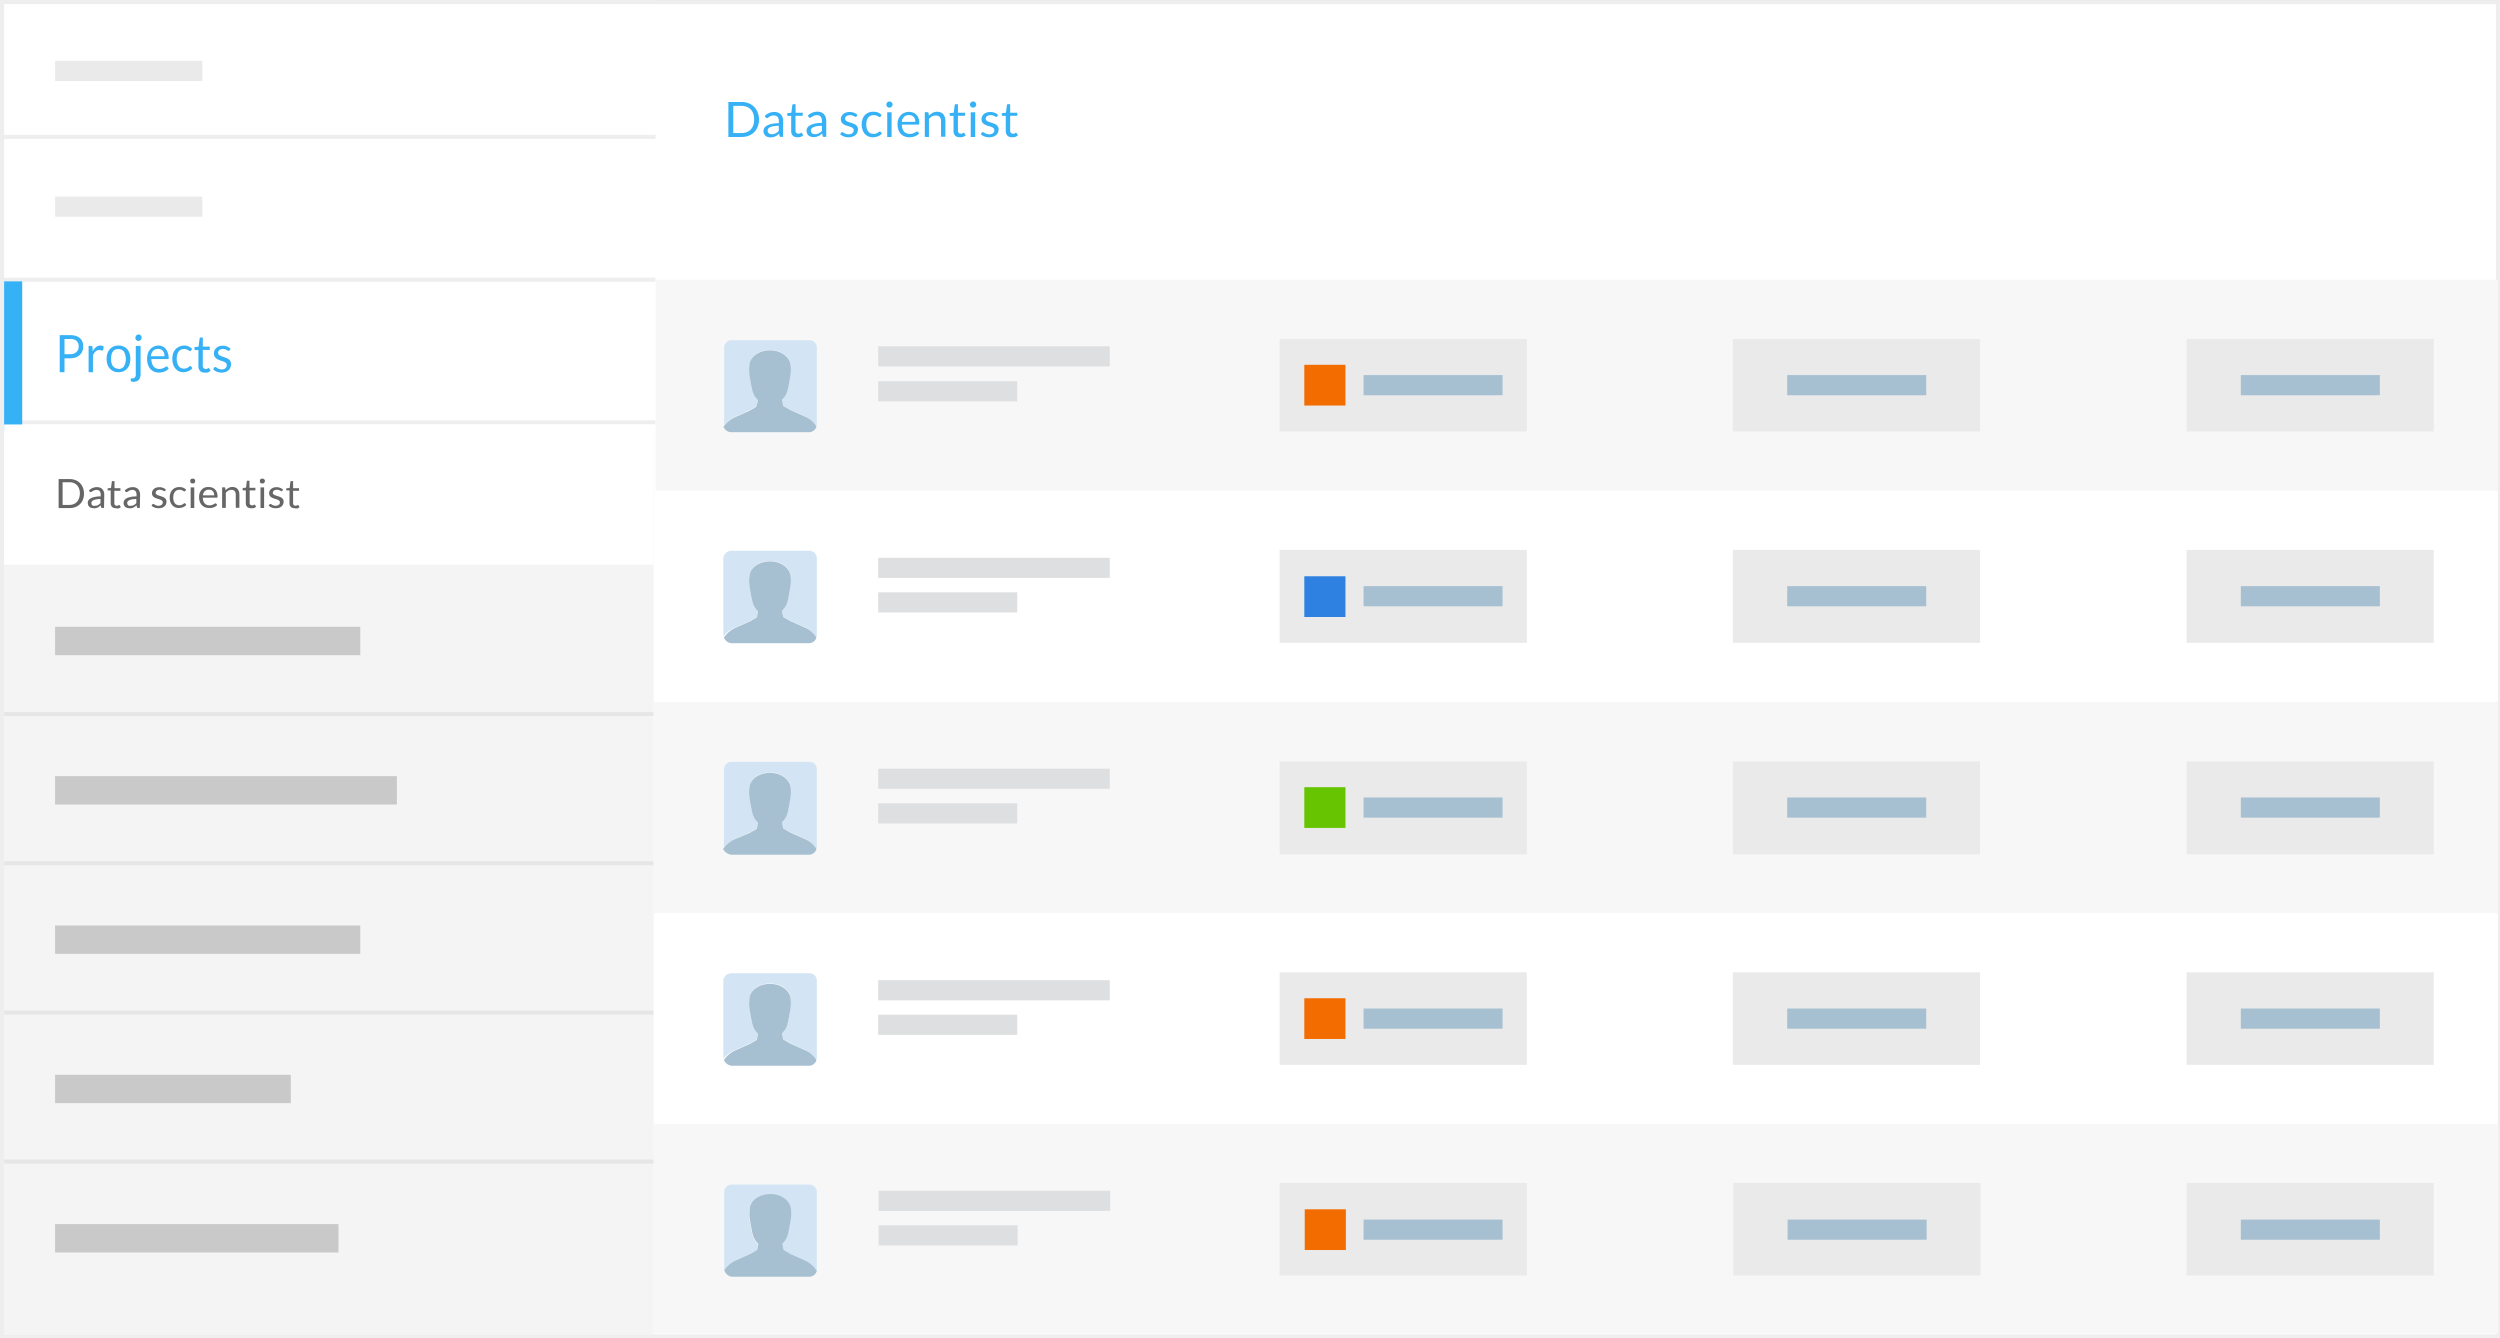 <svg xmlns="http://www.w3.org/2000/svg" viewBox="0 0 607.79 325.39"><rect x="0" y="0" width="607.79" height="325.39" fill="#333333" stroke="none"/><defs><style>.cls-1,.cls-2{fill:#fff;}.cls-1,.cls-3{stroke:#eee;}.cls-1,.cls-3,.cls-8{stroke-miterlimit:10;stroke-width:0.99px;}.cls-3,.cls-8{fill:none;}.cls-4{fill:#eaeaea;}.cls-5{fill:#f4f4f4;}.cls-6{fill:#36b1f5;}.cls-7{fill:#c9c9c9;}.cls-8{stroke:#e6e6e6;}.cls-9{fill:#f7f7f7;}.cls-10{fill:#d3e5f4;}.cls-11{fill:#a6c0d1;}.cls-12{fill:#dedfe0;}.cls-13{fill:#f26c00;}.cls-14{fill:#2e81e0;}.cls-15{fill:#66c400;}.cls-16{fill:#666;}</style></defs><title>manager-plein</title><g id="Layer_2" data-name="Layer 2"><g id="Layer_1-2" data-name="Layer 1"><g id="Layer_2-2" data-name="Layer 2"><g id="Layer_1-2-2" data-name="Layer 1-2"><g id="Calque_2" data-name="Calque 2"><g id="Calque_1-2" data-name="Calque 1-2"><g id="Layer_2-2-2" data-name="Layer 2-2"><g id="Layer_1-2-2-2" data-name="Layer 1-2-2"><rect class="cls-1" x="0.5" y="0.5" width="158.9" height="324.4"/><rect class="cls-2" x="0.5" y="0.5" width="606.8" height="324.4"/><rect class="cls-3" x="0.5" y="0.5" width="606.8" height="324.4"/><rect class="cls-4" x="13.39" y="14.8" width="35.8" height="4.9"/><line class="cls-3" x1="0.5" y1="33.29" x2="159.38" y2="33.29"/><rect class="cls-4" x="13.39" y="47.79" width="35.8" height="4.9"/><line class="cls-3" x1="0.5" y1="68" x2="159.38" y2="68"/><line class="cls-3" x1="0.5" y1="102.69" x2="159.38" y2="102.69"/><rect class="cls-5" x="1" y="105.5" width="157.9" height="218.9"/><rect class="cls-6" x="1" y="68.4" width="4.4" height="36.4"/><path class="cls-6" d="M15.68,87.11v3.37H14.52v-9h2.53a4.53,4.53,0,0,1,1.41.2,2.67,2.67,0,0,1,1,.56,2.28,2.28,0,0,1,.59.88,3.25,3.25,0,0,1,.19,1.15A3.07,3.07,0,0,1,20,85.41a2.48,2.48,0,0,1-.61.9,2.82,2.82,0,0,1-1,.59,4.1,4.1,0,0,1-1.37.21Zm0-1h1.37a2.54,2.54,0,0,0,.88-.14,1.77,1.77,0,0,0,.64-.39A1.61,1.61,0,0,0,19,85a2.12,2.12,0,0,0,.13-.76,1.78,1.78,0,0,0-.5-1.35,2.13,2.13,0,0,0-1.53-.48H15.68Z"/><path class="cls-6" d="M21.54,90.48V84.11h.61a.32.32,0,0,1,.24.07.44.44,0,0,1,.09.24l.07,1a2.89,2.89,0,0,1,.77-1A1.64,1.64,0,0,1,24.39,84a1.6,1.6,0,0,1,.45.06,1.51,1.51,0,0,1,.38.17l-.14.84a.18.18,0,0,1-.19.16.88.88,0,0,1-.26-.06,1.54,1.54,0,0,0-.48-.06,1.33,1.33,0,0,0-.93.34,2.56,2.56,0,0,0-.62,1V90.5Z"/><path class="cls-6" d="M28.81,84a3,3,0,0,1,1.2.23,2.52,2.52,0,0,1,.91.66,3,3,0,0,1,.57,1,4.7,4.7,0,0,1,0,2.71,3,3,0,0,1-.57,1,2.5,2.5,0,0,1-.91.66,3.24,3.24,0,0,1-2.4,0,2.52,2.52,0,0,1-.91-.66,3,3,0,0,1-.58-1,4.64,4.64,0,0,1,0-2.71,3,3,0,0,1,.58-1,2.54,2.54,0,0,1,.91-.66A3,3,0,0,1,28.81,84Zm0,5.69a1.53,1.53,0,0,0,1.34-.63,3.76,3.76,0,0,0,0-3.54,1.52,1.52,0,0,0-1.34-.64A1.79,1.79,0,0,0,28,85a1.49,1.49,0,0,0-.56.47,2.14,2.14,0,0,0-.33.76,4.72,4.72,0,0,0,0,2,2.12,2.12,0,0,0,.33.75,1.5,1.5,0,0,0,.56.47,1.77,1.77,0,0,0,.79.21Z"/><path class="cls-6" d="M34.18,84.11V91a2.56,2.56,0,0,1-.1.71,1.56,1.56,0,0,1-.3.58,1.42,1.42,0,0,1-.53.39,2,2,0,0,1-.78.14,1.81,1.81,0,0,1-.68-.13v-.6a.13.13,0,0,1,0-.1h.36a.84.84,0,0,0,.66-.23,1.13,1.13,0,0,0,.2-.74V84.11Zm.24-2a.74.74,0,0,1-.06.3.88.88,0,0,1-.17.25.78.78,0,0,1-.24.17.7.7,0,0,1-.29.06.68.68,0,0,1-.29-.06.79.79,0,0,1-.24-.17.83.83,0,0,1-.16-.25.78.78,0,0,1-.06-.3A.83.83,0,0,1,33,81.8a.81.81,0,0,1,.16-.26.79.79,0,0,1,.24-.17.68.68,0,0,1,.29-.06.7.7,0,0,1,.29.06.78.78,0,0,1,.24.17.85.85,0,0,1,.17.26A.79.79,0,0,1,34.43,82.11Z"/><path class="cls-6" d="M38.43,84a2.58,2.58,0,0,1,1,.19,2.25,2.25,0,0,1,.79.55,2.54,2.54,0,0,1,.52.89A3.62,3.62,0,0,1,41,86.86a.77.77,0,0,1,0,.35.22.22,0,0,1-.2.09h-4a3.7,3.7,0,0,0,.16,1.05,2.19,2.19,0,0,0,.39.75,1.59,1.59,0,0,0,.6.45,2,2,0,0,0,.78.15,2.19,2.19,0,0,0,.69-.1,3.26,3.26,0,0,0,.5-.21l.35-.21a.45.45,0,0,1,.24-.1.23.23,0,0,1,.2.11l.3.41a2.06,2.06,0,0,1-.47.44,2.84,2.84,0,0,1-.59.3,3.58,3.58,0,0,1-.65.18,3.75,3.75,0,0,1-.66.06,3,3,0,0,1-1.16-.22,2.54,2.54,0,0,1-.91-.65,3,3,0,0,1-.6-1.07,4.54,4.54,0,0,1-.21-1.46,3.9,3.9,0,0,1,.19-1.25,3,3,0,0,1,.56-1,2.58,2.58,0,0,1,.89-.67A2.8,2.8,0,0,1,38.43,84Zm0,.82a1.59,1.59,0,0,0-1.21.47,2.26,2.26,0,0,0-.55,1.3H40a2.37,2.37,0,0,0-.1-.71,1.62,1.62,0,0,0-.3-.56,1.34,1.34,0,0,0-.48-.37,1.55,1.55,0,0,0-.65-.11Z"/><path class="cls-6" d="M46.43,85.25a.5.5,0,0,1-.1.11.22.22,0,0,1-.14,0,.33.33,0,0,1-.19-.08l-.27-.17a2.21,2.21,0,0,0-.39-.17A2,2,0,0,0,44,85a1.53,1.53,0,0,0-.57.48,2.22,2.22,0,0,0-.35.76,4,4,0,0,0-.12,1,3.84,3.84,0,0,0,.13,1,2.27,2.27,0,0,0,.35.75,1.51,1.51,0,0,0,.55.47,1.63,1.63,0,0,0,.73.16,1.78,1.78,0,0,0,.64-.1,1.87,1.87,0,0,0,.42-.22l.27-.22a.33.33,0,0,1,.22-.1.22.22,0,0,1,.2.11l.3.41a2.31,2.31,0,0,1-1,.75,3.34,3.34,0,0,1-1.25.24,2.53,2.53,0,0,1-1-.22,2.42,2.42,0,0,1-.85-.64,3.08,3.08,0,0,1-.56-1,4.33,4.33,0,0,1-.21-1.39A4.4,4.4,0,0,1,42.06,86a3,3,0,0,1,.55-1,2.51,2.51,0,0,1,.89-.68A2.89,2.89,0,0,1,44.72,84a2.75,2.75,0,0,1,1.12.22,2.7,2.7,0,0,1,.87.61Z"/><path class="cls-6" d="M49.72,90.58a1.42,1.42,0,0,1-1.1-.42A1.74,1.74,0,0,1,48.24,89v-3.9h-.73a.23.23,0,0,1-.16-.06.24.24,0,0,1-.07-.19V84.4l1-.13.25-2a.24.24,0,0,1,.24-.21h.54v2.2H51v.81h-1.7v3.82a.84.84,0,0,0,.19.6.63.63,0,0,0,.48.2.79.79,0,0,0,.29,0l.21-.1.15-.1a.19.19,0,0,1,.11,0,.18.18,0,0,1,.15.11l.31.53a2,2,0,0,1-.66.42A2.16,2.16,0,0,1,49.72,90.58Z"/><path class="cls-6" d="M55.81,85.16a.24.24,0,0,1-.22.14.4.4,0,0,1-.2-.07l-.28-.15a2.51,2.51,0,0,0-.39-.16,1.79,1.79,0,0,0-.54-.07,1.53,1.53,0,0,0-.48.07,1.14,1.14,0,0,0-.37.2.87.87,0,0,0-.23.29.82.82,0,0,0-.08.36.62.62,0,0,0,.13.41,1.16,1.16,0,0,0,.36.28,3,3,0,0,0,.5.21l.58.2.58.23a2.08,2.08,0,0,1,.5.31,1.43,1.43,0,0,1,.36.46,1.48,1.48,0,0,1,.13.66,2.17,2.17,0,0,1-.15.81,1.78,1.78,0,0,1-.44.65,2.1,2.1,0,0,1-.72.43,2.82,2.82,0,0,1-1,.16,2.93,2.93,0,0,1-1.15-.22,2.88,2.88,0,0,1-.87-.56l.25-.43a.37.37,0,0,1,.11-.13.31.31,0,0,1,.17,0,.39.39,0,0,1,.23.09l.29.2a2.17,2.17,0,0,0,.41.19,1.77,1.77,0,0,0,.61.09,1.59,1.59,0,0,0,.54-.08,1.14,1.14,0,0,0,.39-.23.92.92,0,0,0,.23-.33,1.09,1.09,0,0,0,.07-.4.69.69,0,0,0-.13-.44,1.13,1.13,0,0,0-.36-.29,2.79,2.79,0,0,0-.5-.21l-.58-.19A6.11,6.11,0,0,1,53,87.4a2,2,0,0,1-.5-.32,1.45,1.45,0,0,1-.36-.48,1.63,1.63,0,0,1-.13-.7,1.77,1.77,0,0,1,.14-.7,1.71,1.71,0,0,1,.42-.59,2,2,0,0,1,.67-.41,2.58,2.58,0,0,1,.91-.15,2.76,2.76,0,0,1,1.07.2,2.52,2.52,0,0,1,.82.54Z"/><rect class="cls-2" x="1" y="103.19" width="157.9" height="34.1"/><rect class="cls-7" x="13.39" y="152.38" width="74.2" height="6.9"/><line class="cls-8" x1="1" y1="173.6" x2="159.88" y2="173.6"/><rect class="cls-7" x="13.39" y="188.69" width="83.1" height="6.9"/><line class="cls-8" x1="1" y1="209.88" x2="159.88" y2="209.88"/><rect class="cls-7" x="13.39" y="225" width="74.2" height="6.9"/><line class="cls-8" x1="1" y1="246.19" x2="158.88" y2="246.19"/><rect class="cls-7" x="13.39" y="261.29" width="57.3" height="6.9"/><line class="cls-8" x1="1" y1="282.39" x2="159.88" y2="282.39"/><rect class="cls-7" x="13.39" y="297.6" width="68.9" height="6.9"/><rect class="cls-9" x="159.38" y="68" width="447.9" height="51.3"/><path class="cls-10" d="M178.69,101.3l3.6-1.6,1.7-1,.3-1.5a4.52,4.52,0,0,1-1.4-2.4c-.2-.7-.6-3-.7-3.7a10.45,10.45,0,0,1,0-2.5c.3-2,2.4-3.5,5-3.5s4.8,1.5,5,3.5a9.64,9.64,0,0,1,0,2.4c-.1.8-.6,3.4-.7,3.7a4.52,4.52,0,0,1-1.4,2.4l.3,1.5,1.7,1,3.6,1.6a7.2,7.2,0,0,1,2.8,2.4c0-.2.1-.3.1-.5V84.5a1.82,1.82,0,0,0-1.84-1.8h-19a1.84,1.84,0,0,0-1.7,1.8v19A6.27,6.27,0,0,1,178.69,101.3Z"/><path class="cls-11" d="M177.8,105.08h18.9a1.92,1.92,0,0,0,1.8-1.4,6,6,0,0,0-2.8-2.4l-3.6-1.6-1.7-1-.3-1.5a4.52,4.52,0,0,0,1.4-2.4c.1-.3.6-3,.7-3.7a9.64,9.64,0,0,0,0-2.4c-.3-2-2.4-3.5-5-3.5s-4.8,1.5-5,3.5a10.45,10.45,0,0,0,0,2.5c.1.7.5,3,.7,3.7a4.52,4.52,0,0,0,1.4,2.4l-.4,1.6-1.7,1-3.6,1.6a6.67,6.67,0,0,0-2.7,2.3A2.1,2.1,0,0,0,177.8,105.08Z"/><rect class="cls-12" x="213.5" y="84.19" width="56.3" height="4.9"/><rect class="cls-12" x="213.5" y="92.69" width="33.8" height="4.9"/><rect class="cls-4" x="311.1" y="82.4" width="60.1" height="22.5"/><rect class="cls-13" x="317.1" y="88.69" width="10" height="9.9"/><rect class="cls-11" x="331.5" y="91.19" width="33.8" height="4.9"/><rect class="cls-4" x="421.29" y="82.4" width="60.1" height="22.5"/><rect class="cls-11" x="434.5" y="91.19" width="33.8" height="4.9"/><rect class="cls-4" x="531.59" y="82.4" width="60.1" height="22.5"/><rect class="cls-11" x="544.78" y="91.19" width="33.8" height="4.9"/><rect class="cls-2" x="159.38" y="119.3" width="447.9" height="51.3"/><path class="cls-10" d="M178.69,152.6l3.6-1.6,1.7-1,.3-1.5a4.52,4.52,0,0,1-1.4-2.4c-.2-.7-.6-3-.7-3.7a10.45,10.45,0,0,1,0-2.5c.3-2,2.4-3.5,5-3.5s4.8,1.5,5,3.5a9.64,9.64,0,0,1,0,2.4c-.1.8-.6,3.4-.7,3.7a4.52,4.52,0,0,1-1.4,2.4l.3,1.5,1.7,1,3.6,1.6a7.2,7.2,0,0,1,2.8,2.4c0-.2.1-.3.1-.5v-18.7a1.82,1.82,0,0,0-1.84-1.8h-19a2,2,0,0,0-1.9,1.8v19A6.89,6.89,0,0,1,178.69,152.6Z"/><path class="cls-11" d="M177.8,156.38h18.9a1.92,1.92,0,0,0,1.8-1.4,6,6,0,0,0-2.8-2.4l-3.6-1.6-1.7-1-.3-1.5a4.52,4.52,0,0,0,1.4-2.4c.1-.3.6-3,.7-3.7a9.64,9.64,0,0,0,0-2.4c-.3-2-2.4-3.5-5-3.5s-4.8,1.5-5,3.5a10.45,10.45,0,0,0,0,2.5c.1.6.5,3,.7,3.7a4.52,4.52,0,0,0,1.4,2.4l-.3,1.5-1.7,1-3.6,1.6A6.67,6.67,0,0,0,176,155,2.18,2.18,0,0,0,177.8,156.38Z"/><rect class="cls-12" x="213.5" y="135.6" width="56.3" height="4.9"/><rect class="cls-12" x="213.5" y="144" width="33.8" height="4.9"/><rect class="cls-4" x="311.1" y="133.69" width="60.1" height="22.6"/><rect class="cls-14" x="317.1" y="140.1" width="10" height="9.9"/><rect class="cls-11" x="331.5" y="142.5" width="33.8" height="4.9"/><rect class="cls-4" x="421.29" y="133.69" width="60.1" height="22.6"/><rect class="cls-11" x="434.5" y="142.5" width="33.8" height="4.9"/><rect class="cls-4" x="531.59" y="133.69" width="60.1" height="22.6"/><rect class="cls-11" x="544.78" y="142.5" width="33.8" height="4.9"/><rect class="cls-9" x="158.88" y="170.69" width="448.4" height="51.3"/><path class="cls-10" d="M178.69,204l3.6-1.6,1.7-1,.3-1.5a4.52,4.52,0,0,1-1.4-2.4c-.2-.7-.6-3-.7-3.7a10.45,10.45,0,0,1,0-2.5c.3-2,2.4-3.5,5-3.5s4.8,1.5,5,3.5a9.64,9.64,0,0,1,0,2.4c-.1.8-.6,3.4-.7,3.7a4.52,4.52,0,0,1-1.4,2.4l.3,1.5,1.7,1,3.6,1.6a7.2,7.2,0,0,1,2.8,2.4c0-.2.1-.3.1-.5V187a1.82,1.82,0,0,0-1.84-1.8h-19A1.84,1.84,0,0,0,176,187v19A7.8,7.8,0,0,1,178.69,204Z"/><path class="cls-11" d="M177.8,207.8h18.9a1.92,1.92,0,0,0,1.8-1.4,6,6,0,0,0-2.8-2.4l-3.6-1.6-1.7-1-.3-1.5a4.52,4.52,0,0,0,1.4-2.4c.1-.3.6-3,.7-3.7a9.64,9.64,0,0,0,0-2.4c-.3-2-2.4-3.5-5-3.5s-4.8,1.5-5,3.5a10.45,10.45,0,0,0,0,2.5c.1.6.5,3,.7,3.7a4.52,4.52,0,0,0,1.4,2.4l-.3,1.5-1.7,1-3.8,1.6a6.67,6.67,0,0,0-2.7,2.3A2.62,2.62,0,0,0,177.8,207.8Z"/><rect class="cls-12" x="213.5" y="186.88" width="56.3" height="4.9"/><rect class="cls-12" x="213.5" y="195.3" width="33.8" height="4.9"/><rect class="cls-4" x="311.1" y="185.1" width="60.1" height="22.6"/><rect class="cls-15" x="317.1" y="191.38" width="10" height="9.9"/><rect class="cls-11" x="331.5" y="193.88" width="33.8" height="4.9"/><rect class="cls-4" x="421.29" y="185.1" width="60.1" height="22.6"/><rect class="cls-11" x="434.5" y="193.88" width="33.8" height="4.9"/><rect class="cls-4" x="531.59" y="185.1" width="60.1" height="22.6"/><rect class="cls-11" x="544.78" y="193.88" width="33.8" height="4.9"/><rect class="cls-9" x="158.88" y="273.2" width="448.5" height="51"/><path class="cls-10" d="M178.69,306.6l3.6-1.6,1.7-1,.3-1.5a4.52,4.52,0,0,1-1.4-2.4c-.2-.7-.6-3-.7-3.7a10.45,10.45,0,0,1,0-2.5c.3-2,2.4-3.5,5-3.5s4.8,1.5,5,3.5a10.44,10.44,0,0,1,0,2.5c-.1.8-.6,3.4-.7,3.7a4.52,4.52,0,0,1-1.4,2.4l.3,1.5,1.7,1,3.6,1.6a6.71,6.71,0,0,1,2.8,2.5c0-.2.1-.3.1-.5V289.8a1.82,1.82,0,0,0-1.84-1.8h-19a1.84,1.84,0,0,0-1.7,1.8v19A6.27,6.27,0,0,1,178.69,306.6Z"/><path class="cls-11" d="M177.88,310.39h18.9a1.92,1.92,0,0,0,1.8-1.4,6.78,6.78,0,0,0-2.8-2.5l-3.6-1.6-1.7-1-.3-1.5a4.52,4.52,0,0,0,1.4-2.4c.1-.3.6-3,.7-3.7a10.44,10.44,0,0,0,0-2.5c-.3-2-2.4-3.5-5-3.5s-4.8,1.5-5,3.5a10.45,10.45,0,0,0,0,2.5c.1.6.5,3,.7,3.7a4.52,4.52,0,0,0,1.4,2.4l-.3,1.5-1.7,1-3.6,1.6a6.67,6.67,0,0,0-2.7,2.3A2.25,2.25,0,0,0,177.88,310.39Z"/><rect class="cls-12" x="213.6" y="289.5" width="56.3" height="4.9"/><rect class="cls-12" x="213.6" y="297.89" width="33.8" height="4.9"/><rect class="cls-4" x="311.1" y="287.6" width="60.1" height="22.5"/><rect class="cls-13" x="317.2" y="294" width="10" height="9.9"/><rect class="cls-11" x="331.5" y="296.5" width="33.8" height="4.9"/><rect class="cls-4" x="421.39" y="287.6" width="60.1" height="22.5"/><rect class="cls-11" x="434.6" y="296.5" width="33.8" height="4.9"/><rect class="cls-4" x="531.59" y="287.6" width="60.1" height="22.5"/><rect class="cls-11" x="544.78" y="296.5" width="33.8" height="4.9"/><rect class="cls-2" x="159.38" y="222" width="447.9" height="51.3"/><path class="cls-10" d="M178.69,255.3l3.6-1.6,1.7-1,.3-1.5a4.52,4.52,0,0,1-1.4-2.4c-.2-.7-.6-3-.7-3.7a10.45,10.45,0,0,1,0-2.5c.3-2,2.4-3.5,5-3.5s4.8,1.5,5,3.5a9.64,9.64,0,0,1,0,2.4c-.1.8-.6,3.4-.7,3.7a4.52,4.52,0,0,1-1.4,2.4l.3,1.5,1.7,1,3.6,1.6a7.2,7.2,0,0,1,2.8,2.4c0-.2.1-.3.1-.5V238.4a1.82,1.82,0,0,0-1.84-1.8h-19a2,2,0,0,0-1.9,1.8v19A6.89,6.89,0,0,1,178.69,255.3Z"/><path class="cls-11" d="M177.8,259.1h18.9a1.92,1.92,0,0,0,1.8-1.4,6,6,0,0,0-2.8-2.4l-3.6-1.6-1.7-1-.3-1.5a4.52,4.52,0,0,0,1.4-2.4c.1-.3.6-3,.7-3.7a9.64,9.64,0,0,0,0-2.4c-.3-2-2.4-3.5-5-3.5s-4.8,1.5-5,3.5a10.45,10.45,0,0,0,0,2.5c.1.6.5,3,.7,3.7a4.52,4.52,0,0,0,1.4,2.4l-.3,1.5-1.7,1-3.6,1.6a6.67,6.67,0,0,0-2.7,2.3A2.37,2.37,0,0,0,177.8,259.1Z"/><rect class="cls-12" x="213.5" y="238.3" width="56.3" height="4.9"/><rect class="cls-12" x="213.5" y="246.69" width="33.8" height="4.9"/><rect class="cls-4" x="311.1" y="236.38" width="60.1" height="22.5"/><rect class="cls-13" x="317.1" y="242.69" width="10" height="9.9"/><rect class="cls-11" x="331.5" y="245.19" width="33.8" height="4.9"/><rect class="cls-4" x="421.29" y="236.38" width="60.1" height="22.5"/><rect class="cls-11" x="434.5" y="245.19" width="33.8" height="4.9"/><rect class="cls-4" x="531.59" y="236.38" width="60.1" height="22.5"/><rect class="cls-11" x="544.78" y="245.19" width="33.8" height="4.9"/><path class="cls-16" d="M20.42,120a3.92,3.92,0,0,1-.25,1.44,3.13,3.13,0,0,1-1.82,1.83,3.89,3.89,0,0,1-1.43.25H14.25v-7.05H16.9a3.89,3.89,0,0,1,1.43.25,3.18,3.18,0,0,1,1.11.72,3.22,3.22,0,0,1,.72,1.12A3.92,3.92,0,0,1,20.42,120Zm-1,0a3.51,3.51,0,0,0-.18-1.16,2.44,2.44,0,0,0-.51-.87,2.17,2.17,0,0,0-.79-.54,2.77,2.77,0,0,0-1-.19H15.22v5.51H16.9a2.79,2.79,0,0,0,1-.19,2.19,2.19,0,0,0,.79-.54,2.41,2.41,0,0,0,.51-.86,3.51,3.51,0,0,0,.22-1.16Z"/><path class="cls-16" d="M25.29,123.48h-.39a.47.47,0,0,1-.21,0,.22.22,0,0,1-.1-.17l-.1-.46-.39.32a2.24,2.24,0,0,1-.4.24,2.07,2.07,0,0,1-.44.14,2.54,2.54,0,0,1-.52,0,1.79,1.79,0,0,1-.55-.08,1.25,1.25,0,0,1-.44-.24,1.16,1.16,0,0,1-.3-.41,1.44,1.44,0,0,1-.11-.59,1.1,1.1,0,0,1,.16-.57,1.44,1.44,0,0,1,.53-.49,3.47,3.47,0,0,1,1-.35,6.61,6.61,0,0,1,1.45-.14v-.39a1.35,1.35,0,0,0-.25-.88.91.91,0,0,0-.74-.3,1.6,1.6,0,0,0-.54.08,2.1,2.1,0,0,0-.38.18l-.28.18a.4.4,0,0,1-.23.08.27.27,0,0,1-.16,0,.35.35,0,0,1-.11-.12l-.16-.28a2.89,2.89,0,0,1,.9-.6,2.81,2.81,0,0,1,1.07-.2,1.92,1.92,0,0,1,.75.14,1.53,1.53,0,0,1,.55.38,1.62,1.62,0,0,1,.34.59,2.46,2.46,0,0,1,.11.77Zm-2.3-.54a1.82,1.82,0,0,0,.43,0,1.69,1.69,0,0,0,.37-.13,2,2,0,0,0,.33-.21,2.89,2.89,0,0,0,.31-.28v-1a6,6,0,0,0-1,.08,3,3,0,0,0-.7.2,1,1,0,0,0-.39.29.63.63,0,0,0-.12.38.83.83,0,0,0,.06.34.65.65,0,0,0,.17.24.7.7,0,0,0,.26.13,1.18,1.18,0,0,0,.29,0Z"/><path class="cls-16" d="M28.15,123.55a1.22,1.22,0,0,1-.92-.33,1.31,1.31,0,0,1-.32-.95v-3.05H26.3a.2.2,0,0,1-.13,0,.18.18,0,0,1,0-.14v-.35l.82-.1.2-1.54a.19.19,0,0,1,.06-.12.21.21,0,0,1,.14,0h.45v1.72h1.44v.63H27.8v3a.63.63,0,0,0,.15.47.54.54,0,0,0,.4.15.71.71,0,0,0,.24,0l.18-.08.13-.08H29a.15.15,0,0,1,.12.08l.26.42a1.64,1.64,0,0,1-.55.33A1.9,1.9,0,0,1,28.15,123.55Z"/><path class="cls-16" d="M34,123.48h-.39a.47.47,0,0,1-.21,0,.22.22,0,0,1-.1-.17l-.1-.46-.39.32a2.24,2.24,0,0,1-.4.24,2.07,2.07,0,0,1-.44.14,2.54,2.54,0,0,1-.52,0,1.79,1.79,0,0,1-.55-.08,1.25,1.25,0,0,1-.44-.24,1.16,1.16,0,0,1-.3-.41,1.44,1.44,0,0,1-.11-.59,1.1,1.1,0,0,1,.16-.57,1.44,1.44,0,0,1,.53-.49,3.47,3.47,0,0,1,1-.35,6.61,6.61,0,0,1,1.45-.14v-.39a1.35,1.35,0,0,0-.25-.88.91.91,0,0,0-.74-.3,1.6,1.6,0,0,0-.54.08,2.1,2.1,0,0,0-.38.18l-.28.18a.4.4,0,0,1-.23.08.27.27,0,0,1-.16,0,.35.35,0,0,1-.11-.12l-.16-.28a2.89,2.89,0,0,1,.9-.6,2.81,2.81,0,0,1,1.07-.2,1.92,1.92,0,0,1,.75.14,1.53,1.53,0,0,1,.55.38,1.62,1.62,0,0,1,.34.59,2.46,2.46,0,0,1,.11.77Zm-2.3-.54a1.82,1.82,0,0,0,.43,0,1.69,1.69,0,0,0,.37-.13,2,2,0,0,0,.33-.21,2.89,2.89,0,0,0,.31-.28v-1a6,6,0,0,0-1,.08,3,3,0,0,0-.7.2,1,1,0,0,0-.39.29.63.63,0,0,0-.12.38.83.83,0,0,0,.06.34.65.65,0,0,0,.17.24.7.7,0,0,0,.26.13,1.18,1.18,0,0,0,.32,0Z"/><path class="cls-16" d="M40.18,119.31a.2.2,0,0,1-.18.11.35.35,0,0,1-.17-.05l-.23-.12a2.06,2.06,0,0,0-.33-.12,1.55,1.55,0,0,0-.45-.06,1.32,1.32,0,0,0-.4.06.94.94,0,0,0-.31.16.69.69,0,0,0-.19.23.6.6,0,0,0-.07.28.47.47,0,0,0,.11.32,1,1,0,0,0,.3.22,2.51,2.51,0,0,0,.42.16l.48.15.48.18a1.76,1.76,0,0,1,.42.25,1.14,1.14,0,0,1,.3.36,1.1,1.1,0,0,1,.11.51,1.61,1.61,0,0,1-.12.64,1.41,1.41,0,0,1-.37.51,1.78,1.78,0,0,1-.6.34,2.47,2.47,0,0,1-.81.12,2.56,2.56,0,0,1-1-.17,2.43,2.43,0,0,1-.73-.44l.21-.33a.3.3,0,0,1,.09-.1.26.26,0,0,1,.14,0,.34.34,0,0,1,.19.07l.24.15a1.89,1.89,0,0,0,.34.15,1.58,1.58,0,0,0,.5.07,1.4,1.4,0,0,0,.45-.07,1,1,0,0,0,.32-.18.71.71,0,0,0,.19-.26.8.8,0,0,0,.06-.32.52.52,0,0,0-.11-.34,1,1,0,0,0-.3-.23,2.49,2.49,0,0,0-.42-.17l-.48-.15-.48-.18a1.71,1.71,0,0,1-.42-.25,1.14,1.14,0,0,1-.3-.38,1.21,1.21,0,0,1-.11-.54,1.31,1.31,0,0,1,.12-.55,1.35,1.35,0,0,1,.35-.46,1.71,1.71,0,0,1,.56-.32,2.26,2.26,0,0,1,.76-.12,2.42,2.42,0,0,1,.89.16,2.11,2.11,0,0,1,.68.42Z"/><path class="cls-16" d="M45,119.38l-.08.08a.19.19,0,0,1-.11,0,.29.29,0,0,1-.16-.06l-.22-.13a1.83,1.83,0,0,0-.33-.14,1.74,1.74,0,0,0-1.12.07,1.26,1.26,0,0,0-.47.38,1.69,1.69,0,0,0-.29.6,2.93,2.93,0,0,0-.1.78,2.83,2.83,0,0,0,.1.8,1.74,1.74,0,0,0,.29.59,1.25,1.25,0,0,0,.46.36,1.44,1.44,0,0,0,.61.13,1.57,1.57,0,0,0,.53-.08,1.61,1.61,0,0,0,.35-.17l.23-.17a.28.28,0,0,1,.18-.08.19.19,0,0,1,.17.08l.25.32a1.91,1.91,0,0,1-.82.58,2.93,2.93,0,0,1-1,.18,2.21,2.21,0,0,1-.88-.17,2,2,0,0,1-.7-.5,2.36,2.36,0,0,1-.47-.8,3.39,3.39,0,0,1,0-2.09,2.31,2.31,0,0,1,.46-.81,2.07,2.07,0,0,1,.74-.53,2.53,2.53,0,0,1,1-.19,2.41,2.41,0,0,1,.93.17,2.23,2.23,0,0,1,.72.48Z"/><path class="cls-16" d="M47.43,116.94a.56.56,0,0,1,0,.24.69.69,0,0,1-.14.2.65.65,0,0,1-.2.14.62.62,0,0,1-.24,0,.6.6,0,0,1-.24,0,.66.66,0,0,1-.34-.33.58.58,0,0,1,0-.24.61.61,0,0,1,0-.24.63.63,0,0,1,.14-.2.65.65,0,0,1,.2-.13.58.58,0,0,1,.24,0,.6.6,0,0,1,.24,0,.65.65,0,0,1,.2.13.67.67,0,0,1,.14.2A.59.59,0,0,1,47.43,116.94Zm-.2,1.56v5h-.88v-5Z"/><path class="cls-16" d="M50.79,118.41a2.27,2.27,0,0,1,.83.15,1.88,1.88,0,0,1,.66.43,2,2,0,0,1,.44.7,2.68,2.68,0,0,1,.16.95.56.56,0,0,1,0,.28.19.19,0,0,1-.17.07h-3.4a2.73,2.73,0,0,0,.13.82,1.67,1.67,0,0,0,.33.58,1.31,1.31,0,0,0,.5.35,1.72,1.72,0,0,0,.65.12,1.92,1.92,0,0,0,.57-.08,2.67,2.67,0,0,0,.41-.17l.29-.16a.39.39,0,0,1,.2-.08.2.2,0,0,1,.17.08l.25.32a1.68,1.68,0,0,1-.39.34,2.46,2.46,0,0,1-.49.24,3.12,3.12,0,0,1-.54.14,3.31,3.31,0,0,1-.55,0,2.59,2.59,0,0,1-1-.17,2.13,2.13,0,0,1-.76-.51,2.35,2.35,0,0,1-.5-.83,3.36,3.36,0,0,1-.18-1.14,2.87,2.87,0,0,1,.16-1,2.29,2.29,0,0,1,.46-.78,2.13,2.13,0,0,1,.74-.52A2.46,2.46,0,0,1,50.79,118.41Zm0,.64a1.37,1.37,0,0,0-1,.37,1.71,1.71,0,0,0-.46,1h2.74a1.76,1.76,0,0,0-.08-.56,1.25,1.25,0,0,0-.25-.44,1.11,1.11,0,0,0-.4-.29,1.36,1.36,0,0,0-.53-.07Z"/><path class="cls-16" d="M54,123.48v-5h.53a.23.23,0,0,1,.24.18l.07.54a2.82,2.82,0,0,1,.73-.58,1.91,1.91,0,0,1,.94-.22,1.84,1.84,0,0,1,.73.13,1.42,1.42,0,0,1,.53.38,1.7,1.7,0,0,1,.32.6,2.59,2.59,0,0,1,.11.77v3.17h-.88v-3.17a1.33,1.33,0,0,0-.26-.88,1,1,0,0,0-.8-.31,1.49,1.49,0,0,0-.73.19,2.39,2.39,0,0,0-.63.51v3.67Z"/><path class="cls-16" d="M61,123.55a1.22,1.22,0,0,1-.92-.33,1.31,1.31,0,0,1-.32-.95v-3.05H59.2a.2.2,0,0,1-.13,0A.18.18,0,0,1,59,119v-.35l.82-.1L60,117a.19.19,0,0,1,.06-.12.21.21,0,0,1,.14,0h.45v1.72h1.44v.63H60.7v3a.63.63,0,0,0,.15.47.54.54,0,0,0,.4.15.71.71,0,0,0,.24,0l.18-.08.13-.08h.09a.15.15,0,0,1,.12.08l.26.42a1.64,1.64,0,0,1-.55.33A1.9,1.9,0,0,1,61,123.55Z"/><path class="cls-16" d="M64.41,116.94a.56.56,0,0,1-.05.24.69.69,0,0,1-.14.2.65.65,0,0,1-.2.14.62.62,0,0,1-.24,0,.6.6,0,0,1-.24,0,.66.66,0,0,1-.34-.33.58.58,0,0,1,0-.24.61.61,0,0,1,0-.24.63.63,0,0,1,.14-.2.65.65,0,0,1,.2-.13.58.58,0,0,1,.24,0,.6.6,0,0,1,.24,0,.65.65,0,0,1,.2.13.67.67,0,0,1,.14.2A.59.59,0,0,1,64.41,116.94Zm-.2,1.56v5h-.88v-5Z"/><path class="cls-16" d="M68.66,119.31a.2.2,0,0,1-.18.11.35.35,0,0,1-.17-.05l-.23-.12a2.06,2.06,0,0,0-.33-.12,1.55,1.55,0,0,0-.45-.06,1.32,1.32,0,0,0-.4.06.94.94,0,0,0-.31.16.69.69,0,0,0-.19.23.6.6,0,0,0-.07.28.47.47,0,0,0,.11.32,1,1,0,0,0,.3.22,2.51,2.51,0,0,0,.42.16l.48.15.48.18a1.76,1.76,0,0,1,.42.25,1.14,1.14,0,0,1,.3.36,1.1,1.1,0,0,1,.11.51,1.61,1.61,0,0,1-.12.64,1.41,1.41,0,0,1-.37.51,1.78,1.78,0,0,1-.6.34,2.47,2.47,0,0,1-.81.12,2.56,2.56,0,0,1-1-.17,2.43,2.43,0,0,1-.73-.44l.21-.33a.3.3,0,0,1,.09-.1.26.26,0,0,1,.14,0,.34.34,0,0,1,.19.07l.24.15a1.89,1.89,0,0,0,.34.15,1.58,1.58,0,0,0,.5.07,1.4,1.4,0,0,0,.45-.07,1,1,0,0,0,.32-.18.71.71,0,0,0,.19-.26.8.8,0,0,0,.06-.32.52.52,0,0,0-.11-.34,1,1,0,0,0-.3-.23,2.49,2.49,0,0,0-.42-.17l-.48-.15-.48-.18a1.71,1.71,0,0,1-.42-.25,1.14,1.14,0,0,1-.3-.38,1.21,1.21,0,0,1-.11-.54,1.31,1.31,0,0,1,.12-.55,1.35,1.35,0,0,1,.35-.46,1.71,1.71,0,0,1,.56-.32,2.26,2.26,0,0,1,.76-.12,2.42,2.42,0,0,1,.89.16,2.11,2.11,0,0,1,.68.42Z"/><path class="cls-16" d="M71.62,123.55a1.22,1.22,0,0,1-.92-.33,1.31,1.31,0,0,1-.32-.95v-3.05h-.61a.2.2,0,0,1-.13,0,.18.18,0,0,1-.05-.14v-.35l.82-.1.2-1.54a.19.19,0,0,1,.06-.12.21.21,0,0,1,.14,0h.45v1.72h1.44v.63H71.26v3a.63.63,0,0,0,.15.47.54.54,0,0,0,.4.15.71.71,0,0,0,.24,0l.18-.08.13-.08h.09a.15.15,0,0,1,.12.08l.26.42a1.64,1.64,0,0,1-.55.33A1.9,1.9,0,0,1,71.62,123.55Z"/><path class="cls-6" d="M184.53,29a4.72,4.72,0,0,1-.3,1.73A3.75,3.75,0,0,1,182,33a4.66,4.66,0,0,1-1.72.3h-3.2V24.8h3.2a4.67,4.67,0,0,1,1.72.3,3.82,3.82,0,0,1,1.33.86,3.86,3.86,0,0,1,.86,1.34A4.72,4.72,0,0,1,184.53,29Zm-1.19,0a4.21,4.21,0,0,0-.21-1.39,2.92,2.92,0,0,0-.61-1,2.6,2.6,0,0,0-1-.65,3.33,3.33,0,0,0-1.25-.22h-2v6.61h2a3.33,3.33,0,0,0,1.25-.22,2.62,2.62,0,0,0,1-.65,2.9,2.9,0,0,0,.61-1,4.21,4.21,0,0,0,.21-1.48Z"/><path class="cls-6" d="M190.38,33.27h-.47a.56.56,0,0,1-.25,0,.26.26,0,0,1-.13-.2l-.12-.56q-.24.21-.47.38a2.65,2.65,0,0,1-.48.28,2.5,2.5,0,0,1-.53.17,3.11,3.11,0,0,1-.63.06,2.15,2.15,0,0,1-.66-.1,1.5,1.5,0,0,1-.53-.29,1.39,1.39,0,0,1-.36-.5,1.71,1.71,0,0,1-.13-.71,1.31,1.31,0,0,1,.2-.68,1.73,1.73,0,0,1,.64-.58,4.14,4.14,0,0,1,1.15-.42,7.87,7.87,0,0,1,1.74-.16v-.47a1.61,1.61,0,0,0-.3-1.06,1.1,1.1,0,0,0-.89-.36,1.91,1.91,0,0,0-.65.1,2.5,2.5,0,0,0-.46.22l-.33.22a.48.48,0,0,1-.28.1.32.32,0,0,1-.19-.06.42.42,0,0,1-.13-.14l-.19-.34a3.46,3.46,0,0,1,1.08-.71,3.37,3.37,0,0,1,1.28-.24,2.31,2.31,0,0,1,.9.17,1.85,1.85,0,0,1,.66.46,2,2,0,0,1,.41.71,3,3,0,0,1,.14.92Zm-2.76-.64a2.18,2.18,0,0,0,.51-.06,2,2,0,0,0,.44-.16,2.3,2.3,0,0,0,.39-.25,3.33,3.33,0,0,0,.37-.34V30.59a7.23,7.23,0,0,0-1.25.09,3.51,3.51,0,0,0-.83.24,1.17,1.17,0,0,0-.47.35.75.75,0,0,0-.15.45,1,1,0,0,0,.08.41.77.77,0,0,0,.21.28.82.82,0,0,0,.31.16A1.42,1.42,0,0,0,187.63,32.63Z"/><path class="cls-6" d="M193.83,33.36a1.46,1.46,0,0,1-1.1-.4,1.57,1.57,0,0,1-.38-1.14V28.17h-.73a.24.24,0,0,1-.16-.06.22.22,0,0,1-.07-.17v-.42l1-.12.24-1.85a.22.22,0,0,1,.08-.15.25.25,0,0,1,.17-.06h.54v2.06h1.73v.76h-1.75v3.59a.76.76,0,0,0,.19.56.65.65,0,0,0,.48.18.84.84,0,0,0,.29,0l.21-.1.15-.1a.2.2,0,0,1,.11,0,.18.18,0,0,1,.15.1l.31.5a2,2,0,0,1-.66.4A2.26,2.26,0,0,1,193.83,33.36Z"/><path class="cls-6" d="M200.88,33.27h-.47a.56.56,0,0,1-.25,0A.26.26,0,0,1,200,33l-.12-.56q-.24.21-.47.38a2.65,2.65,0,0,1-.48.28,2.5,2.5,0,0,1-.53.17,3.11,3.11,0,0,1-.63.06,2.15,2.15,0,0,1-.66-.1,1.5,1.5,0,0,1-.53-.29,1.39,1.39,0,0,1-.36-.5,1.71,1.71,0,0,1-.13-.71,1.31,1.31,0,0,1,.2-.68,1.73,1.73,0,0,1,.64-.58,4.14,4.14,0,0,1,1.15-.42,7.87,7.87,0,0,1,1.74-.16v-.47a1.61,1.61,0,0,0-.3-1.06,1.1,1.1,0,0,0-.89-.36,1.91,1.91,0,0,0-.65.1,2.5,2.5,0,0,0-.46.22l-.33.22a.48.48,0,0,1-.28.1.32.32,0,0,1-.19-.06.42.42,0,0,1-.13-.14l-.19-.34a3.46,3.46,0,0,1,1.08-.71,3.37,3.37,0,0,1,1.28-.24,2.31,2.31,0,0,1,.9.17,1.85,1.85,0,0,1,.66.46,2,2,0,0,1,.41.71,3,3,0,0,1,.14.92Zm-2.76-.64a2.18,2.18,0,0,0,.51-.06,2,2,0,0,0,.44-.16,2.3,2.3,0,0,0,.39-.25,3.33,3.33,0,0,0,.37-.34V30.59a7.23,7.23,0,0,0-1.25.09,3.51,3.51,0,0,0-.83.24,1.17,1.17,0,0,0-.47.35.75.75,0,0,0-.15.45,1,1,0,0,0,.08.41.77.77,0,0,0,.21.28.82.82,0,0,0,.31.16,1.42,1.42,0,0,0,.4.06Z"/><path class="cls-6" d="M208.25,28.28a.24.24,0,0,1-.22.13.42.42,0,0,1-.2-.06l-.28-.14a2.62,2.62,0,0,0-.39-.15,1.89,1.89,0,0,0-.54-.07,1.61,1.61,0,0,0-.48.07,1.17,1.17,0,0,0-.37.19.83.83,0,0,0-.23.27.73.73,0,0,0-.08.34.56.56,0,0,0,.13.38,1.16,1.16,0,0,0,.35.27,3,3,0,0,0,.5.2l.58.18.58.22a2.1,2.1,0,0,1,.5.29,1.36,1.36,0,0,1,.35.43,1.32,1.32,0,0,1,.13.62,1.93,1.93,0,0,1-.15.76,1.67,1.67,0,0,1-.44.61,2.14,2.14,0,0,1-.72.4,3,3,0,0,1-1,.15,3.08,3.08,0,0,1-1.15-.2,2.91,2.91,0,0,1-.87-.52l.25-.4a.36.36,0,0,1,.11-.12.32.32,0,0,1,.17,0,.41.41,0,0,1,.23.08l.29.18a2.21,2.21,0,0,0,.41.18,1.89,1.89,0,0,0,.61.08,1.67,1.67,0,0,0,.54-.08,1.15,1.15,0,0,0,.39-.22.85.85,0,0,0,.23-.31,1,1,0,0,0,.07-.38.62.62,0,0,0-.13-.41,1.13,1.13,0,0,0-.35-.28,2.91,2.91,0,0,0-.5-.2l-.58-.18a4.33,4.33,0,0,1-.58-.22,2,2,0,0,1-.5-.3,1.37,1.37,0,0,1-.35-.45,1.45,1.45,0,0,1-.13-.65,1.58,1.58,0,0,1,.14-.66,1.63,1.63,0,0,1,.42-.56,2.07,2.07,0,0,1,.67-.38,2.73,2.73,0,0,1,.91-.14,2.91,2.91,0,0,1,1.07.19,2.54,2.54,0,0,1,.82.51Z"/><path class="cls-6" d="M214.08,28.36l-.1.1a.23.23,0,0,1-.14,0,.34.34,0,0,1-.19-.07l-.27-.16a2.25,2.25,0,0,0-.39-.16,2.1,2.1,0,0,0-1.35.08,1.51,1.51,0,0,0-.57.45,2,2,0,0,0-.35.71,3.51,3.51,0,0,0-.12.94,3.4,3.4,0,0,0,.13,1,2.09,2.09,0,0,0,.35.71,1.5,1.5,0,0,0,.55.44,1.71,1.71,0,0,0,.73.15,1.88,1.88,0,0,0,.64-.09,2,2,0,0,0,.42-.2l.27-.2a.33.33,0,0,1,.21-.09.23.23,0,0,1,.2.1l.3.38a2.3,2.3,0,0,1-1,.7,3.52,3.52,0,0,1-1.25.22,2.66,2.66,0,0,1-1.05-.21,2.39,2.39,0,0,1-.84-.6,2.84,2.84,0,0,1-.56-1,3.85,3.85,0,0,1-.21-1.3,3.9,3.9,0,0,1,.19-1.23,2.79,2.79,0,0,1,.55-1,2.49,2.49,0,0,1,.89-.64,3,3,0,0,1,1.22-.23,2.89,2.89,0,0,1,1.12.2,2.68,2.68,0,0,1,.87.58Z"/><path class="cls-6" d="M217,25.42a.66.66,0,0,1-.06.29.82.82,0,0,1-.17.24.76.76,0,0,1-.24.16.73.73,0,0,1-.29.06.71.71,0,0,1-.29-.06.78.78,0,0,1-.24-.16.77.77,0,0,1-.16-.24.69.69,0,0,1-.06-.29.74.74,0,0,1,.06-.29.75.75,0,0,1,.16-.24.78.78,0,0,1,.24-.16.71.71,0,0,1,.29-.06.73.73,0,0,1,.29.06.76.76,0,0,1,.24.16.8.8,0,0,1,.17.24A.7.7,0,0,1,217,25.42Zm-.24,1.88v6h-1.06v-6Z"/><path class="cls-6" d="M221,27.2a2.72,2.72,0,0,1,1,.18,2.25,2.25,0,0,1,.79.52,2.37,2.37,0,0,1,.52.84,3.22,3.22,0,0,1,.19,1.14.67.67,0,0,1-.05.33.22.22,0,0,1-.2.08h-4a3.27,3.27,0,0,0,.15,1,2,2,0,0,0,.39.7,1.57,1.57,0,0,0,.6.42,2.06,2.06,0,0,0,.78.14,2.29,2.29,0,0,0,.69-.09,3.3,3.3,0,0,0,.5-.2l.35-.2a.47.47,0,0,1,.24-.09.23.23,0,0,1,.2.1l.3.38a2,2,0,0,1-.47.41,2.94,2.94,0,0,1-.59.29,3.74,3.74,0,0,1-.65.17,4,4,0,0,1-.66.06,3.1,3.1,0,0,1-1.15-.21,2.53,2.53,0,0,1-.91-.61,2.81,2.81,0,0,1-.6-1,4,4,0,0,1-.21-1.37A3.45,3.45,0,0,1,218.4,29a2.75,2.75,0,0,1,.56-.94,2.57,2.57,0,0,1,.89-.63A2.94,2.94,0,0,1,221,27.2Zm0,.77a1.64,1.64,0,0,0-1.21.44,2.06,2.06,0,0,0-.55,1.22h3.29a2.1,2.1,0,0,0-.1-.67,1.5,1.5,0,0,0-.3-.53,1.34,1.34,0,0,0-.48-.34A1.63,1.63,0,0,0,221,28Z"/><path class="cls-6" d="M224.83,33.27v-6h.63a.27.27,0,0,1,.29.22l.08.65a3.4,3.4,0,0,1,.88-.7,2.31,2.31,0,0,1,1.12-.27,2.21,2.21,0,0,1,.87.16,1.69,1.69,0,0,1,.63.46,2,2,0,0,1,.38.72,3.1,3.1,0,0,1,.13.93v3.81h-1.06V29.46a1.6,1.6,0,0,0-.31-1,1.18,1.18,0,0,0-1-.37,1.79,1.79,0,0,0-.88.22,2.89,2.89,0,0,0-.75.61v4.41Z"/><path class="cls-6" d="M233.3,33.36a1.46,1.46,0,0,1-1.1-.4,1.57,1.57,0,0,1-.38-1.14V28.17h-.73a.24.24,0,0,1-.16-.06.22.22,0,0,1-.07-.17v-.42l1-.12.24-1.85a.22.22,0,0,1,.08-.15.25.25,0,0,1,.17-.06h.54v2.06h1.73v.76h-1.73v3.59a.76.76,0,0,0,.19.56.65.65,0,0,0,.48.18.84.84,0,0,0,.29,0l.21-.1.15-.1a.2.2,0,0,1,.11,0,.18.18,0,0,1,.15.1l.31.5a2,2,0,0,1-.66.4A2.26,2.26,0,0,1,233.3,33.36Z"/><path class="cls-6" d="M237.33,25.42a.66.66,0,0,1-.06.29.82.82,0,0,1-.17.24.76.76,0,0,1-.24.16.73.73,0,0,1-.29.06.71.71,0,0,1-.29-.06.78.78,0,0,1-.24-.16.77.77,0,0,1-.16-.24.69.69,0,0,1-.06-.29.74.74,0,0,1,.06-.29.75.75,0,0,1,.16-.24.78.78,0,0,1,.24-.16.71.71,0,0,1,.29-.06.73.73,0,0,1,.29.06.76.76,0,0,1,.24.16.8.8,0,0,1,.17.24A.7.7,0,0,1,237.33,25.42Zm-.24,1.88v6H236v-6Z"/><path class="cls-6" d="M242.44,28.28a.24.24,0,0,1-.22.13.42.42,0,0,1-.2-.06l-.28-.14a2.62,2.62,0,0,0-.39-.15,1.89,1.89,0,0,0-.54-.07,1.61,1.61,0,0,0-.48.07,1.17,1.17,0,0,0-.37.19.83.83,0,0,0-.23.27.73.73,0,0,0-.08.34.56.56,0,0,0,.13.38,1.16,1.16,0,0,0,.35.27,3,3,0,0,0,.5.2l.58.18.58.22a2.1,2.1,0,0,1,.5.29,1.36,1.36,0,0,1,.35.43,1.32,1.32,0,0,1,.13.62,1.93,1.93,0,0,1-.15.76,1.67,1.67,0,0,1-.44.61,2.14,2.14,0,0,1-.72.4,3,3,0,0,1-1,.15,3.08,3.08,0,0,1-1.15-.2,2.91,2.91,0,0,1-.87-.52l.25-.4a.36.36,0,0,1,.11-.12.32.32,0,0,1,.17,0,.41.41,0,0,1,.23.08l.29.18a2.21,2.21,0,0,0,.41.18,1.89,1.89,0,0,0,.61.08,1.67,1.67,0,0,0,.54-.08,1.15,1.15,0,0,0,.39-.22.85.85,0,0,0,.23-.31,1,1,0,0,0,.07-.38.62.62,0,0,0-.13-.41,1.13,1.13,0,0,0-.35-.28,2.91,2.91,0,0,0-.5-.2l-.58-.18a4.33,4.33,0,0,1-.58-.22,2,2,0,0,1-.5-.3,1.37,1.37,0,0,1-.35-.45,1.45,1.45,0,0,1-.13-.65,1.58,1.58,0,0,1,.14-.66,1.63,1.63,0,0,1,.42-.56,2.07,2.07,0,0,1,.67-.38,2.73,2.73,0,0,1,.91-.14,2.91,2.91,0,0,1,1.07.19,2.54,2.54,0,0,1,.82.51Z"/><path class="cls-6" d="M246,33.36a1.46,1.46,0,0,1-1.1-.4,1.57,1.57,0,0,1-.38-1.14V28.17h-.73a.24.24,0,0,1-.16-.06.22.22,0,0,1-.07-.17v-.42l1-.12.24-1.85a.22.22,0,0,1,.08-.15.25.25,0,0,1,.17-.06h.54v2.06h1.73v.76h-1.73v3.59a.76.76,0,0,0,.19.56.65.65,0,0,0,.48.18.84.84,0,0,0,.29,0l.21-.1.15-.1a.2.2,0,0,1,.11,0,.18.18,0,0,1,.15.1l.31.5a2,2,0,0,1-.66.4A2.26,2.26,0,0,1,246,33.36Z"/></g></g></g></g></g></g></g></g></svg>